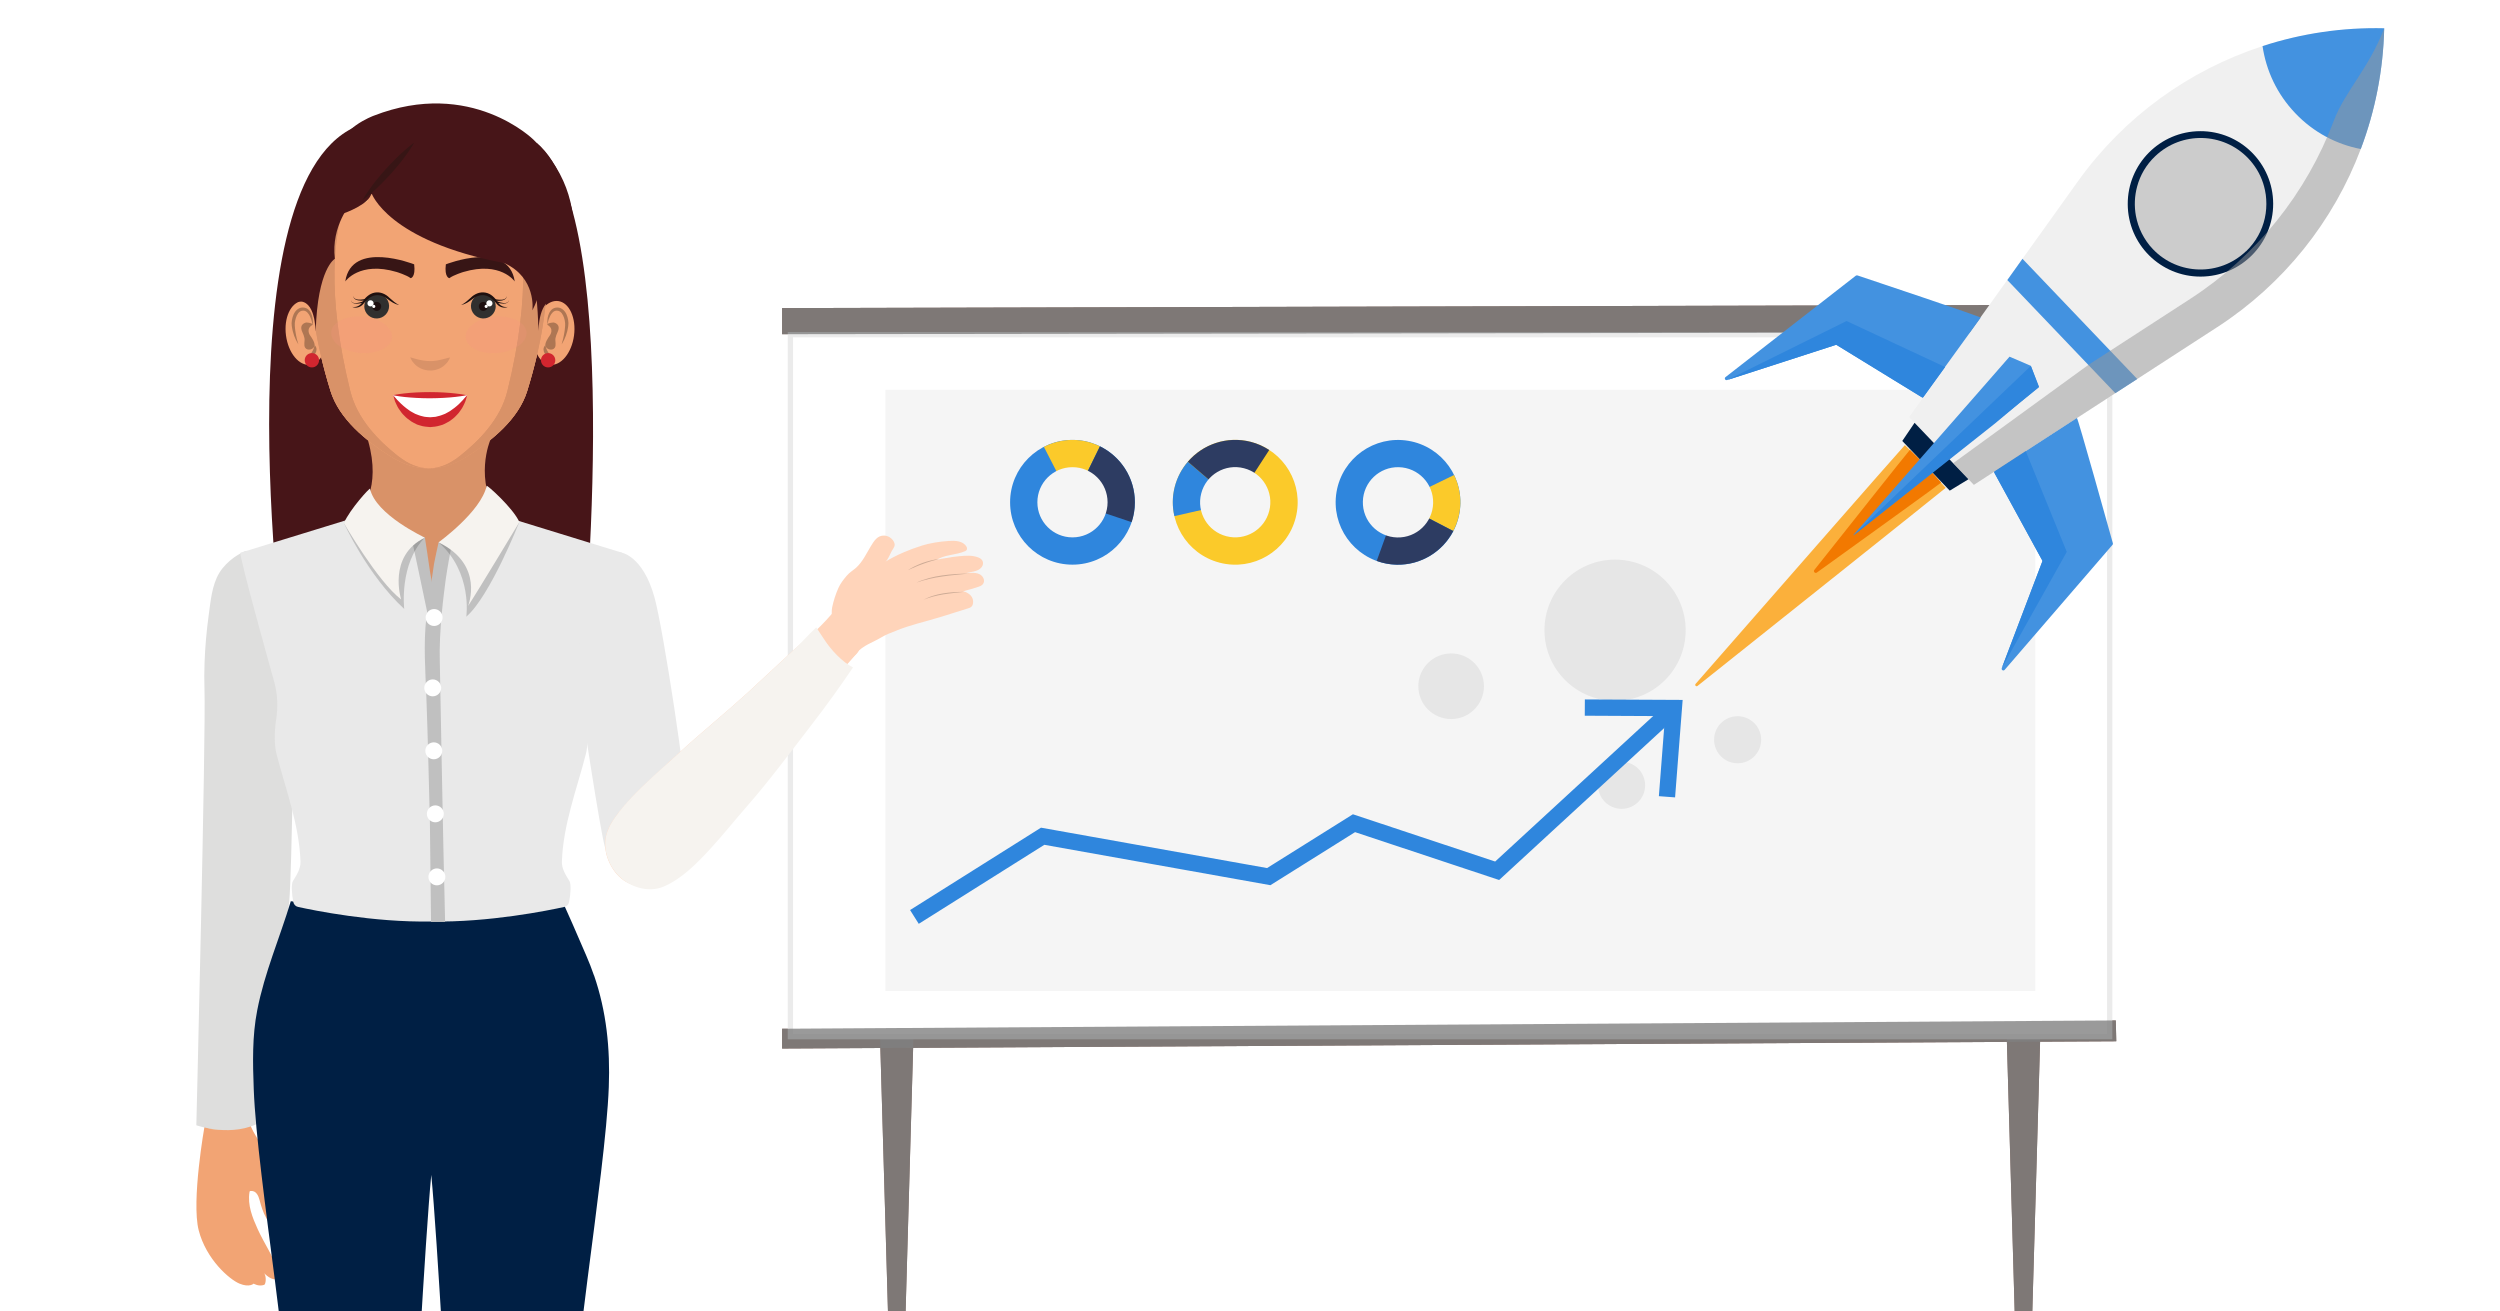 <?xml version="1.0" encoding="UTF-8"?>
<svg xmlns="http://www.w3.org/2000/svg" xmlns:xlink="http://www.w3.org/1999/xlink" viewBox="0 0 307 161">
  <defs>
    <style>
      .cls-1 {
        fill-rule: evenodd;
      }

      .cls-1, .cls-2 {
        fill: #2f86dd;
      }

      .cls-3 {
        fill: #4392e0;
      }

      .cls-4 {
        fill: #ae7653;
      }

      .cls-5 {
        mask: url(#mask-1);
      }

      .cls-6 {
        fill: #ccaa95;
      }

      .cls-7 {
        fill: #2d3c62;
      }

      .cls-8 {
        fill: #31302f;
      }

      .cls-9, .cls-10 {
        fill: #fff;
      }

      .cls-11 {
        mask: url(#mask);
      }

      .cls-12 {
        fill: #f0f0f0;
      }

      .cls-13 {
        fill: #ffd4ba;
      }

      .cls-14 {
        fill: #eabf9b;
      }

      .cls-15 {
        fill: #e9e9e9;
      }

      .cls-16, .cls-17 {
        fill: none;
      }

      .cls-18 {
        fill: #f27900;
      }

      .cls-19 {
        fill: url(#linear-gradient-4);
        opacity: .7;
      }

      .cls-19, .cls-20 {
        mix-blend-mode: screen;
      }

      .cls-21 {
        mask: url(#mask-2);
      }

      .cls-22 {
        filter: url(#luminosity-noclip-3);
      }

      .cls-23 {
        fill: #eeccb1;
      }

      .cls-10 {
        stroke: #ebebeb;
        stroke-width: .65px;
      }

      .cls-10, .cls-17 {
        stroke-miterlimit: 10;
      }

      .cls-24 {
        fill: #f2a474;
      }

      .cls-20 {
        fill: url(#linear-gradient-2);
        opacity: .8;
      }

      .cls-25 {
        fill: #221f1f;
      }

      .cls-25, .cls-26 {
        opacity: .2;
      }

      .cls-27 {
        isolation: isolate;
      }

      .cls-28 {
        fill: #471518;
      }

      .cls-29 {
        fill: silver;
      }

      .cls-30 {
        fill: #d99268;
      }

      .cls-31 {
        fill: #999;
        opacity: .5;
      }

      .cls-31, .cls-32, .cls-33 {
        mix-blend-mode: multiply;
      }

      .cls-32 {
        fill: url(#linear-gradient-3);
      }

      .cls-34 {
        fill: #fbca2a;
      }

      .cls-35 {
        fill: #d1262f;
      }

      .cls-36 {
        fill: #f6f3ef;
      }

      .cls-37 {
        fill: #ccc;
      }

      .cls-26 {
        fill: #f59184;
      }

      .cls-38 {
        fill: #f5f5f5;
      }

      .cls-39 {
        fill: #fcc286;
      }

      .cls-40 {
        fill: #1f100f;
      }

      .cls-33 {
        fill: url(#linear-gradient);
      }

      .cls-41 {
        fill: gray;
        opacity: .79;
      }

      .cls-42 {
        fill: #1d1010;
      }

      .cls-43 {
        fill: #7a5a51;
      }

      .cls-17 {
        stroke: #2f86dd;
        stroke-width: 2px;
      }

      .cls-44 {
        clip-path: url(#clippath);
      }

      .cls-45 {
        fill: #fbb03b;
      }

      .cls-46 {
        fill: #371515;
      }

      .cls-47 {
        fill: #dededd;
      }

      .cls-48 {
        fill: #e6e6e6;
      }

      .cls-49 {
        fill: #001f44;
      }

      .cls-50 {
        mask: url(#mask-3);
      }

      .cls-51 {
        filter: url(#luminosity-noclip);
      }
    </style>
    <filter id="luminosity-noclip" x="263.57" y="20.95" width="13.16" height="5.29" color-interpolation-filters="sRGB" filterUnits="userSpaceOnUse">
      <feFlood flood-color="#fff" result="bg"/>
      <feBlend in="SourceGraphic" in2="bg"/>
    </filter>
    <filter id="luminosity-noclip-2" x="263.57" y="-8619.12" width="13.16" height="32766" color-interpolation-filters="sRGB" filterUnits="userSpaceOnUse">
      <feFlood flood-color="#fff" result="bg"/>
      <feBlend in="SourceGraphic" in2="bg"/>
    </filter>
    <mask id="mask-1" x="263.57" y="-8619.12" width="13.16" height="32766" maskUnits="userSpaceOnUse"/>
    <linearGradient id="linear-gradient" x1="-3343.19" y1="512.44" x2="-3343.27" y2="525.12" gradientTransform="translate(2953.62 2083.66) rotate(46.32)" gradientUnits="userSpaceOnUse">
      <stop offset="0" stop-color="#fff"/>
      <stop offset="1" stop-color="#080808"/>
    </linearGradient>
    <mask id="mask" x="263.57" y="20.95" width="13.16" height="5.29" maskUnits="userSpaceOnUse">
      <g class="cls-51">
        <g class="cls-5">
          <path class="cls-33" d="M276.73,23.65l-13.05,2.59c-.18-.98-.14-2,.12-2.97l11.68-2.32h0c.63.81,1.05,1.74,1.25,2.7Z"/>
        </g>
      </g>
    </mask>
    <linearGradient id="linear-gradient-2" x1="-3343.19" y1="512.44" x2="-3343.27" y2="525.12" gradientTransform="translate(2953.62 2083.66) rotate(46.32)" gradientUnits="userSpaceOnUse">
      <stop offset="0" stop-color="#fff"/>
      <stop offset="1" stop-color="#000"/>
    </linearGradient>
    <filter id="luminosity-noclip-3" x="263.91" y="24.56" width="12.96" height="4.28" color-interpolation-filters="sRGB" filterUnits="userSpaceOnUse">
      <feFlood flood-color="#fff" result="bg"/>
      <feBlend in="SourceGraphic" in2="bg"/>
    </filter>
    <filter id="luminosity-noclip-4" x="263.91" y="-8619.12" width="12.96" height="32766" color-interpolation-filters="sRGB" filterUnits="userSpaceOnUse">
      <feFlood flood-color="#fff" result="bg"/>
      <feBlend in="SourceGraphic" in2="bg"/>
    </filter>
    <mask id="mask-3" x="263.91" y="-8619.12" width="12.96" height="32766" maskUnits="userSpaceOnUse"/>
    <linearGradient id="linear-gradient-3" x1="-3340.74" y1="513.93" x2="-3340.81" y2="526.11" xlink:href="#linear-gradient"/>
    <mask id="mask-2" x="263.91" y="24.56" width="12.96" height="4.28" maskUnits="userSpaceOnUse">
      <g class="cls-22">
        <g class="cls-50">
          <path class="cls-32" d="M276.71,26.46l-11.94,2.37c-.37-.53-.66-1.11-.86-1.7l12.94-2.57c.04.64,0,1.28-.14,1.9Z"/>
        </g>
      </g>
    </mask>
    <linearGradient id="linear-gradient-4" x1="-3340.74" y1="513.93" x2="-3340.81" y2="526.11" xlink:href="#linear-gradient-2"/>
    <clipPath id="clippath">
      <rect class="cls-16" x="18.89" width="66.83" height="161" transform="translate(104.62 161) rotate(180)"/>
    </clipPath>
  </defs>
  <g class="cls-27">
    <g id="Layer_1">
      <g>
        <g>
          <polygon class="cls-43" points="250.66 123.17 246.31 123.17 247.4 161 249.57 161 250.66 123.17"/>
          <polygon class="cls-43" points="112.29 123.17 107.95 123.17 109.04 161 111.21 161 112.29 123.17"/>
          <rect class="cls-43" x="97.06" y="41.1" width="162.01" height="86.2"/>
          <rect class="cls-43" x="108.73" y="47.87" width="141.2" height="73.83"/>
          <polygon class="cls-43" points="96.04 37.83 96.04 41.04 259.88 40.81 259.82 37.42 96.04 37.83"/>
          <polygon class="cls-43" points="96.04 126.33 96.04 128.76 259.88 127.87 259.82 125.31 96.04 126.33"/>
        </g>
        <g>
          <polygon class="cls-41" points="250.66 123.17 246.31 123.17 247.4 161 249.57 161 250.66 123.17"/>
          <polygon class="cls-41" points="112.29 123.17 107.95 123.17 109.04 161 111.21 161 112.29 123.17"/>
          <rect class="cls-10" x="97.06" y="41.1" width="162.01" height="86.2"/>
          <rect class="cls-38" x="108.73" y="47.87" width="141.2" height="73.83"/>
          <polygon class="cls-41" points="96.04 37.83 96.04 41.04 259.88 40.81 259.82 37.42 96.04 37.83"/>
          <polygon class="cls-41" points="96.04 126.33 96.04 128.76 259.88 127.87 259.82 125.31 96.04 126.33"/>
        </g>
      </g>
      <g id="Mission2">
        <g>
          <circle class="cls-48" cx="199.13" cy="96.44" r="2.89" transform="translate(-.5 1.04) rotate(-.3)"/>
          <circle class="cls-48" cx="178.2" cy="84.27" r="4.03"/>
          <circle class="cls-48" cx="213.38" cy="90.84" r="2.89"/>
          <circle class="cls-48" cx="198.33" cy="77.39" r="8.67"/>
          <g>
            <path class="cls-45" d="M236.51,57.2l-2.59-2.54c-.29.27-20.36,23.21-25.7,29.32-.14.16.07.39.24.25,6.35-5.06,30.18-24.05,30.47-24.32l-2.42-2.7Z"/>
            <path class="cls-18" d="M236.51,57.2l-1.97-1.96c-.18.17-8.76,10.99-11.74,14.75-.16.2.1.47.31.32,3.89-2.8,15.1-10.88,15.27-11.05l-1.87-2.06Z"/>
          </g>
        </g>
        <g>
          <path class="cls-12" d="M272.29,40.16l-9.84,6.38-2.69,1.74-17.37,11.26-7.95-8.32,12.05-16.83,1.87-2.61,6.82-9.53c5.66-7.91,13.64-13.65,22.65-16.58,4.76-1.55,9.8-2.31,14.94-2.19-.12,5.14-1.11,10.15-2.88,14.83-3.34,8.86-9.45,16.57-17.61,21.86Z"/>
          <circle class="cls-49" cx="270.22" cy="25.02" r="8.93" transform="translate(-.09 .96) rotate(-.2)"/>
          <path class="cls-37" d="M275.8,30.86c-3.23,3.08-8.34,2.96-11.42-.26-.29-.3-.54-.61-.77-.94-.45-.65-.8-1.34-1.04-2.07-.12-.36-.21-.72-.28-1.08-.22-1.2-.17-2.43.15-3.61.37-1.38,1.11-2.67,2.22-3.72,3.23-3.08,8.34-2.96,11.42.26.2.21.38.42.55.64h0c.77.99,1.27,2.11,1.51,3.28.08.37.13.74.15,1.11.05.77,0,1.55-.17,2.31-.33,1.51-1.11,2.94-2.31,4.09Z"/>
          <polygon class="cls-3" points="262.45 46.54 248.36 31.78 246.5 34.39 259.76 48.28 262.45 46.54"/>
          <polygon class="cls-49" points="239.43 60.25 233.6 54.15 235.11 51.92 241.73 58.85 239.43 60.25"/>
          <polygon class="cls-3" points="250.37 47.57 248.75 48.87 245.76 51.25 227.64 65.71 227.61 65.68 242.89 48.24 246.77 43.8 249.38 44.92 250.36 47.52 250.37 47.57"/>
          <path class="cls-3" d="M289.9,18.3c-2.97-.57-5.8-2.04-8.04-4.4-2.25-2.35-3.58-5.24-4.02-8.24,4.76-1.55,9.8-2.31,14.94-2.19-.12,5.14-1.11,10.15-2.88,14.83Z"/>
          <g>
            <g class="cls-11">
              <path class="cls-20" d="M276.73,23.65l-13.05,2.59c-.18-.98-.14-2,.12-2.97l11.68-2.32h0c.63.81,1.05,1.74,1.25,2.7Z"/>
            </g>
            <g class="cls-21">
              <path class="cls-19" d="M276.71,26.46l-11.94,2.37c-.37-.53-.66-1.11-.86-1.7l12.94-2.57c.04.64,0,1.28-.14,1.9Z"/>
            </g>
          </g>
          <g>
            <path class="cls-3" d="M255.04,51.32c.11-.07,4.04,14.02,4.42,15.39.02.07,0,.14-.04.19l-13.25,15.36c-.15.18-.44,0-.35-.21l4.97-13.08c.02-.06.02-.12-.01-.17l-5.84-10.69c-.05-.1-.02-.22.07-.28l10.04-6.51Z"/>
            <polygon class="cls-2" points="248.76 55.39 253.8 67.77 245.81 82.05 250.82 68.88 244.84 57.94 248.76 55.39"/>
          </g>
          <polygon class="cls-2" points="250.39 47.49 248.85 48.77 245 51.99 227.63 65.74 227.62 65.73 249.39 44.93 250.39 47.49"/>
          <path class="cls-31" d="M272.29,40.16l-9.84,6.38-2.69,1.74-17.37,11.26-2.54-2.66,16.6-12.07,2.69-1.74,9.84-6.38c8.16-5.29,14.27-13,17.61-21.86,1.36-3.61,4.31-6.41,6.19-11.36-.12,5.14-1.11,10.15-2.88,14.83-3.34,8.86-9.45,16.57-17.61,21.86Z"/>
          <g>
            <path class="cls-3" d="M243.24,39.01c.07-.1-13.8-4.74-15.15-5.19-.07-.02-.14,0-.19.03l-16.01,12.46c-.18.14-.03.44.19.36l13.32-4.31c.06-.02.12-.01.17.02l10.38,6.37c.09.06.21.03.28-.06l7.01-9.7Z"/>
            <polygon class="cls-2" points="238.86 45.07 226.76 39.42 212.09 46.68 225.49 42.34 236.12 48.86 238.86 45.07"/>
          </g>
        </g>
      </g>
      <g>
        <g class="cls-44">
          <g>
            <path class="cls-24" d="M146.89,130.66s1.64,9.21.72,12.79c-.92,3.58-3.78,6.04-5.01,6.55-1.23.51-1.74,0-1.74,0,0,0-.61.39-1.29.15-.21-.08-.3-1.02,0-1.43,0,0-1.04,1.1-1.63.63-.37-.3.28-1.98,1.05-3.41.47-.87.96-1.72,1.37-2.62.65-1.43,1.27-2.97,1.01-4.56,0-.04-.01-.07-.04-.1-.03-.03-.08-.04-.12-.04-.67-.05-.94.6-1.08,1.13-.19.75-.43,1.5-.81,2.18-.09.17-.9,1.55-1.17,1.14-.57-.85-.08-2.15.38-4.22.46-2.07.61-3.84,1.07-5.14.46-1.3,1.67-2.5,1.83-3.88.15-1.38,5.21-.61,5.44.84Z"/>
            <path class="cls-24" d="M25.12,138.29s-1.64,9.21-.72,12.79c.92,3.58,3.78,6.04,5.01,6.55,1.23.51,1.74,0,1.74,0,0,0,.61.39,1.29.15.21-.08.3-1.02,0-1.43,0,0,1.04,1.1,1.63.63.37-.3-.28-1.98-1.05-3.41-.47-.87-.96-1.72-1.37-2.62-.65-1.43-1.27-2.97-1.01-4.56,0-.04.01-.07.04-.1.03-.03.08-.04.12-.04.67-.05.94.6,1.08,1.13.19.75.43,1.5.81,2.18.09.17.9,1.55,1.17,1.14.57-.85.08-2.15-.38-4.22-.46-2.07-.61-3.84-1.07-5.14-.46-1.3-1.67-2.5-1.83-3.88-.15-1.38-5.21-.61-5.44.84Z"/>
            <g>
              <path class="cls-28" d="M43.58,15.6c-16.88,7.69-8.4,67.24-8.4,67.24,2.57,12.43,15.68,9.54,15.68,9.54-9.3-11.33-7.59-44.82-7.59-44.82,0,0-.86-25.55.31-31.97Z"/>
              <path class="cls-28" d="M65.9,17.55c11.27,9.18,5.4,65.29,5.4,65.29-2.89,11.57-15.68,9.54-15.68,9.54,9.3-11.33,7.59-44.82,7.59-44.82,0,0,3.87-23.59,2.69-30.01Z"/>
              <polygon class="cls-28" points="42.03 48.13 43.3 68.05 53.63 60.47 52.84 53.94 42.03 48.13"/>
              <polygon class="cls-28" points="65.51 48.13 64.25 68.05 53.92 60.47 54.71 53.94 65.51 48.13"/>
            </g>
            <path class="cls-14" d="M144.36,68.38c1.4,3.16,1.61,7.73,1.81,11.12.31,5.31-.15,10.62-.1,15.93.06,7.25-.54,12.11.06,19.32.48,5.74.64,10.15.76,15.91,0,0-1.56,1.42-5.43-.74,0,0-1.7-9.67-2.44-15.08-.75-5.41-1.67-11.25-1.99-14.13-.32-2.88-1.14-22.48-1.46-24.3-.31-1.82,6.32-13.61,8.79-8.04Z"/>
            <path class="cls-14" d="M27.64,76.01c-1.4,3.16-1.61,7.73-1.81,11.12-.31,5.31.15,10.62.1,15.93-.06,7.25.54,12.11-.06,19.32-.48,5.74-.64,10.15-.76,15.91,0,0,1.56,1.42,5.43-.74,0,0,1.7-9.67,2.44-15.08.75-5.41,1.67-11.25,1.99-14.13.32-2.88,1.14-22.48,1.46-24.3.31-1.82-6.32-13.61-8.79-8.04Z"/>
            <path class="cls-47" d="M30.24,67.67c-.27.05-.49.17-.71.29-.28.15-.54.32-.8.5-.7.51-1.35,1.15-1.8,1.89-.92,1.52-1.07,3.53-1.31,5.25-.26,1.91-.43,3.83-.5,5.76-.04,1.09-.05,2.18-.01,3.26.19,5.6-1,53.56-1,53.56,0,0,4.5,1.62,8.01-.46,0,0,3.05-23.23,3.4-27.04.34-3.79.58-24.75.58-24.95,0-.25-.1-.54-.14-.79-.13-.7-.27-1.4-.41-2.1-.44-2.13-.93-4.26-1.49-6.36-.57-2.13-1.2-4.28-2.14-6.28-.33-.7-.7-1.42-1.22-2-.16-.18-.24-.56-.46-.52Z"/>
            <path class="cls-23" d="M73.75,123.03c.18,1.03.32,2.05.39,3.02.69,9.3-3.33,30.84-3.66,35.84-.33,5-1.53,10.84-1.23,13.8.62,6.18,1.32,11.97.86,18.22-.7,9.4-1.64,18.81-2.58,28.18,0,0-7.63,4.29-7.61,3.69.47-12.51-2.19-23.76-2.54-27.54-.78-8.38-.31-8.4-.76-16.76-.29-5.46-.31-7.84-.59-13.29-.15-2.81-2.15-20.75-2.59-23.56-.26-1.64-.35-12.68-.38-21.59h20.7Z"/>
            <path class="cls-23" d="M32.29,122.76h20.65c-.03,8.96-.11,20.2-.38,21.86-.44,2.81-2.45,20.75-2.59,23.56-.29,5.46-.3,7.83-.59,13.29-.45,8.36.03,8.39-.76,16.76-.35,3.78-3.02,15.03-2.54,27.54.02.6-7.61-3.69-7.61-3.69-.94-9.37-1.87-18.78-2.58-28.18-.47-6.25.24-12.05.86-18.22.3-2.96-.9-8.8-1.23-13.8-.33-5-4.35-26.54-3.66-35.84.08-1.06.23-2.17.44-3.29Z"/>
            <path class="cls-49" d="M72.95,119.78c1.52,4.42,1.99,8.97,1.81,13.71-.4,10.86-5.11,37.35-4.41,44.43,0,0,.58,7.87.27,17.29-.47,13.98-1.93,31.37-2.37,31.44-1.25.2-4.9,1.29-9.07-1.05-.33-.19-2.34-24.9-2.56-26.87-.12-1.14-1.35-18.27-1.4-19.15-.03-.53-1.54-27.98-2.26-35.3-.72,7.32-2.23,35.04-2.26,35.57-.05.88-1.27,18-1.4,19.15-.22,1.97-2.23,26.68-2.56,26.87-4.17,2.34-7.82,1.25-9.07,1.05-.44-.07-1.9-17.45-2.37-31.44-.31-9.42.27-17.29.27-17.29.7-7.08-4.01-33.58-4.41-44.43-.12-3.25-.2-6.5.43-9.71.9-4.63,2.77-8.89,4.12-13.38,0,0,7.51,1,17.15,1.23,9.61.23,16.09-1.22,16.14-1.23.13-.03,2.38,5.29,2.99,6.67.35.81.67,1.62.95,2.44Z"/>
            <path class="cls-30" d="M61.32,63.67l-9.17,12.95-8.66-12.75c.92-1.07,3.37-3.88,1.71-9.76l15.01-.07s-2.11,4.87,1.12,9.63Z"/>
            <path class="cls-15" d="M29.55,67.87l14.56-4.48c.18-.06.38-.04.55.04.9.46,4.82,1.69,6.84,3.04.21.14.33.36.34.61,0,.02.15,5.31.15,5.33.01.5.42.75.8.72v-.11c.05.03.11.06.17.08.06-.02.12-.04.17-.08v.11c.39.03.79-.22.8-.72,0-.02.15-5.31.15-5.33,0-.25.14-.47.34-.61,2.02-1.35,5.93-2.59,6.84-3.04.17-.09.37-.1.55-.04l14.56,4.48c.28.11-4.13,15.81-4.13,15.81-.44,1.55-.49,3.17-.24,4.76.27,1.72.16,3.33-.06,4.17-1.12,4.35-2.78,8.62-2.94,13.19-.03.9.47,1.64.93,2.4.21.35.16,1.56-.05,2.58-.06.29-.28.52-.58.59-1.89.42-9.25,1.92-16.35,1.79-7.11.13-14.46-1.37-16.35-1.79-.29-.06-.52-.29-.58-.59-.21-1.02-.26-2.24-.05-2.58.46-.76.96-1.5.93-2.4-.16-4.57-1.82-8.84-2.94-13.19-.22-.84-.33-2.45-.06-4.17.25-1.59.2-3.21-.24-4.76,0,0-4.41-15.7-4.13-15.81Z"/>
            <path class="cls-29" d="M50.69,66.79s1.72,8.06,1.85,8.76c.14.69.36,2.15.36,2.15,0,0,.81-2.3.8-2.75,0-.46-.81-4.01-.9-4.77-.09-.76-.62-4.14-.62-4.14,0,0-1.53-.43-1.49.77Z"/>
            <path class="cls-29" d="M54.01,81.4c.03.87.38,21.65.65,31.81h-1.73c-.02-.79-.12-11.59-.14-12.38-.14-5.06-.24-10.12-.43-15.17-.12-3.21-.38-6.63,0-9.84.17-1.47.89-6.24.95-6.64.06-.39.55-2.58.55-2.58l1.57.51s-.51,2.64-.71,4.14c-.2,1.57-.84,6.19-.71,10.14Z"/>
            <path class="cls-25" d="M60.27,60.94c.03-.15,2.74,1.49,3.49,3.2,0,0-3.59,9.1-6.5,11.59,0,0,.8-5.47-3.41-9.13,0,0,5.74-2.5,6.42-5.66Z"/>
            <path class="cls-25" d="M45.59,60.76c-.03-.15-2.6,1.76-3.36,3.46,0,0,2.87,6.39,7.41,10.56,0,0-.66-5.52,2.54-8.78,0,0-5.91-2.09-6.59-5.25Z"/>
            <path class="cls-36" d="M59.76,59.66c.03-.15,3.26,2.73,4.02,4.45,0,0-5.25,8.73-6.3,10.3,0,0,2.08-5.05-3.63-7.81,0,0,5.22-3.75,5.91-6.94Z"/>
            <path class="cls-36" d="M45.44,60.02c-.03-.15-2.45,2.49-3.21,4.21,0,0,4.13,7.17,7.03,9.38,0,0-1.71-5.34,2.92-7.59,0,0-6.06-2.8-6.74-6Z"/>
            <path class="cls-9" d="M52.1,84.47c0,.58.47,1.04,1.04,1.04s1.04-.47,1.04-1.04-.47-1.04-1.04-1.04-1.04.47-1.04,1.04Z"/>
            <path class="cls-9" d="M52.23,92.2c0,.58.47,1.04,1.04,1.04s1.04-.47,1.04-1.04-.47-1.04-1.04-1.04-1.04.47-1.04,1.04Z"/>
            <path class="cls-9" d="M52.42,99.94c0,.58.47,1.04,1.04,1.04s1.04-.47,1.04-1.04-.47-1.04-1.04-1.04-1.04.47-1.04,1.04Z"/>
            <path class="cls-9" d="M52.61,107.68c0,.58.47,1.04,1.04,1.04s1.04-.47,1.04-1.04-.47-1.04-1.04-1.04-1.04.47-1.04,1.04Z"/>
            <path class="cls-9" d="M52.27,75.83c0,.58.47,1.04,1.04,1.04s1.04-.47,1.04-1.04-.47-1.04-1.04-1.04-1.04.47-1.04,1.04Z"/>
            <g>
              <g>
                <g>
                  <g>
                    <path class="cls-24" d="M65.57,40.55c-.29,2.16.58,4.06,1.94,4.24,1.36.18,2.69-1.42,2.98-3.58.29-2.16-.58-4.06-1.94-4.24-1.36-.18-2.69,1.42-2.98,3.58Z"/>
                    <path class="cls-4" d="M67.23,39.9s.01-.12.05-.32c.04-.2.13-.48.28-.78.15-.29.4-.63.74-.65.08,0,.17,0,.26.02.02,0,.11.03.13.05.03.02.06.03.1.06.15.11.27.27.36.46.09.19.16.4.2.61.04.21.07.43.05.62-.03.22-.02.44-.06.63-.03.19-.07.37-.09.54-.04.17-.07.33-.1.47-.03.14-.07.26-.1.36-.06.2-.08.32-.08.32,0,0,.06-.1.16-.28.05-.09.11-.2.17-.33.06-.13.13-.28.19-.45.06-.17.12-.36.17-.56.06-.21.08-.41.12-.63.04-.25.03-.49-.01-.74-.04-.24-.11-.49-.22-.73-.11-.23-.28-.46-.51-.62-.05-.04-.13-.07-.2-.11-.07-.03-.1-.03-.19-.06-.13-.02-.27-.03-.41,0-.27.04-.5.21-.63.39-.14.18-.22.37-.28.55-.11.35-.12.66-.12.87,0,.21.03.33.03.33Z"/>
                    <path class="cls-4" d="M67.23,39.9s-.14-.23.74-.3c0,0,1,.13.49,1.21-.11.23-.2.48-.25.73-.06.36.13.85-.09,1.17-.28.42-1.07.2-1.15-.27-.06-.36.36-.99.55-1.25,0,0,.59-.8-.29-1.29Z"/>
                    <path class="cls-4" d="M66.97,42.39s-.03.02-.06.06c-.04.04-.08.11-.12.2-.02.05-.03.1-.04.15,0,.06-.02.12,0,.18.01.06.02.13.03.19.02.06.06.12.08.18.04.05.06.12.11.16.04.05.09.09.14.12.09.08.19.13.28.15.18.06.31.06.31.06,0,0-.06-.13-.16-.26-.02-.03-.05-.07-.08-.1-.02-.04-.04-.08-.07-.12-.03-.04-.05-.08-.08-.11-.03-.03-.04-.08-.06-.12-.06-.07-.09-.16-.12-.23-.02-.04-.03-.08-.05-.12,0-.04-.03-.08-.04-.12-.04-.15-.07-.28-.07-.28Z"/>
                  </g>
                  <g>
                    <path class="cls-24" d="M40.04,40.55c.29,2.16-.58,4.06-1.94,4.24-1.36.18-2.69-1.42-2.98-3.58-.29-2.16.58-4.06,1.94-4.24,1.36-.18,2.69,1.42,2.98,3.58Z"/>
                    <path class="cls-4" d="M38.37,39.9s-.01-.12-.05-.32c-.04-.2-.13-.48-.28-.78-.15-.29-.4-.63-.74-.65-.08,0-.17,0-.26.02-.01,0-.11.03-.13.05-.03.02-.06.03-.1.06-.15.11-.27.27-.36.46-.09.19-.15.4-.2.61-.04.21-.07.43-.05.62.03.22.02.44.06.63.03.19.06.37.09.54.04.17.07.33.1.47.03.14.07.26.1.36.06.2.09.32.09.32,0,0-.06-.1-.16-.28-.05-.09-.11-.2-.17-.33-.06-.13-.13-.28-.19-.45-.06-.17-.12-.36-.17-.56-.06-.21-.08-.41-.12-.63-.04-.25-.03-.49.02-.74.04-.24.11-.49.22-.73.11-.23.28-.46.51-.62.05-.04.13-.07.2-.11.07-.03.09-.03.19-.06.14-.02.27-.03.41,0,.28.04.5.21.64.39.14.18.22.37.28.55.11.35.12.66.13.87,0,.21-.03.33-.03.33Z"/>
                    <path class="cls-4" d="M38.37,39.9s.14-.23-.74-.3c0,0-1,.13-.49,1.21.11.23.2.48.25.73.06.36-.13.85.09,1.17.28.42,1.07.2,1.15-.27.06-.36-.36-.99-.55-1.25,0,0-.58-.8.29-1.29Z"/>
                    <path class="cls-4" d="M38.64,42.39s.03.02.06.06c.04.04.08.11.12.2.02.05.03.1.04.15,0,.06.02.12,0,.18-.01.06-.02.13-.03.19-.02.06-.06.12-.08.18-.04.05-.06.12-.11.16-.04.05-.1.09-.14.12-.09.08-.19.13-.28.15-.18.06-.31.06-.31.06,0,0,.06-.13.16-.26.02-.03.05-.07.08-.1.02-.04.04-.08.07-.12.03-.04.05-.08.08-.11.03-.03.04-.08.06-.12.06-.07.09-.16.12-.23.02-.04.03-.08.05-.12,0-.04.03-.08.04-.12.04-.15.07-.28.07-.28Z"/>
                  </g>
                </g>
                <path class="cls-24" d="M60.11,18.13s-3.2-1.43-7.47-1.45c-4.23.02-7.43,1.45-7.43,1.45,0,0-12.07,5.79-4.63,29.88,1.07,3.45,4.31,6.09,7.36,8.02,3.14,1.99,6.31,1.98,9.44,0,3.05-1.93,6.29-4.57,7.36-8.02,7.45-24.09-4.62-29.88-4.62-29.88Z"/>
                <g>
                  <g>
                    <path class="cls-30" d="M60.11,18.13s-3.19-1.42-7.45-1.45c3.4.02,5.96,1.45,5.96,1.45,0,0,9.65,5.79,3.69,29.88-.85,3.45-3.44,6.09-5.88,8.02-1.25.99-2.51,1.49-3.77,1.49,1.58,0,3.15-.5,4.72-1.49,3.05-1.93,6.29-4.57,7.36-8.02,7.45-24.09-4.62-29.88-4.62-29.88Z"/>
                    <path class="cls-30" d="M48.89,56.02c-2.44-1.93-5.03-4.57-5.88-8.02-5.95-24.09,3.7-29.88,3.7-29.88,0,0,2.55-1.43,5.94-1.45h0c-4.23.02-7.43,1.45-7.43,1.45,0,0-12.07,5.79-4.63,29.88,1.07,3.45,4.31,6.09,7.36,8.02,1.57.99,3.15,1.49,4.72,1.49-1.26,0-2.52-.5-3.77-1.49Z"/>
                  </g>
                  <g>
                    <path class="cls-30" d="M60.11,18.13s-3.19-1.42-7.45-1.45c3.4.02,5.96,1.45,5.96,1.45,0,0,9.65,5.79,3.69,29.88-.85,3.45-3.44,6.09-5.88,8.02-1.25.99-2.51,1.49-3.77,1.49,1.58,0,3.15-.5,4.72-1.49,3.05-1.93,6.29-4.57,7.36-8.02,7.45-24.09-4.62-29.88-4.62-29.88Z"/>
                    <path class="cls-30" d="M48.89,56.02c-2.44-1.93-5.03-4.57-5.88-8.02-5.95-24.09,3.7-29.88,3.7-29.88,0,0,2.55-1.43,5.94-1.45h0c-4.23.02-7.43,1.45-7.43,1.45,0,0-12.07,5.79-4.63,29.88,1.07,3.45,4.31,6.09,7.36,8.02,1.57.99,3.15,1.49,4.72,1.49-1.26,0-2.52-.5-3.77-1.49Z"/>
                  </g>
                </g>
                <path class="cls-30" d="M50.35,43.87s.37.11.85.24c.48.12,1.05.24,1.6.23.14.02.27-.02.41-.01.14-.01.27-.04.41-.05.13-.03.27-.06.4-.08.13-.02.25-.07.38-.09.24-.05.45-.12.61-.16.16-.04.26-.05.26-.05,0,0-.03.09-.11.23-.08.14-.19.36-.4.55-.1.1-.21.22-.34.31-.14.09-.29.19-.45.27-.17.06-.35.14-.55.18-.2.03-.4.08-.6.06-.2,0-.4-.02-.6-.07-.2-.03-.37-.11-.54-.18-.33-.16-.61-.36-.8-.58-.4-.41-.5-.8-.5-.8Z"/>
                <g>
                  <g>
                    <g>
                      <path class="cls-8" d="M44.73,37.64c.03.84.73,1.5,1.57,1.47.84-.03,1.5-.73,1.48-1.57-.03-.84-.73-1.5-1.57-1.47-.84.02-1.5.73-1.47,1.57Z"/>
                      <path class="cls-42" d="M45.71,37.65c0,.3.26.54.57.53.3,0,.54-.26.53-.57,0-.3-.26-.54-.57-.53-.31,0-.54.26-.53.57Z"/>
                      <path class="cls-40" d="M48.97,37.43c-.25-.01-.48-.14-.7-.25-.22-.12-.42-.27-.62-.42h0c-.45-.36-1.03-.6-1.57-.49-.55.09-1.01.51-1.39.97h0c-.09.11-.18.21-.29.29-.11.08-.23.15-.36.19-.26.09-.54.07-.78-.03.26.03.51.01.73-.11.21-.11.4-.28.51-.48h0c.17-.28.37-.53.63-.74.25-.21.56-.37.89-.43.34-.06.69-.02.99.1.31.12.58.3.81.54h0c.18.16.36.32.55.47.19.15.38.3.62.38Z"/>
                      <path class="cls-40" d="M44.68,37.14s-.43.15-.89.15c-.22,0-.46-.05-.58-.18-.06-.06-.09-.13-.1-.17-.01-.05-.02-.07-.02-.07,0,0,0,.03.03.07.01.05.05.1.11.16.12.11.35.14.56.12.43-.05.83-.23.83-.23l.06.16Z"/>
                      <path class="cls-40" d="M44.91,36.89s-.45.07-.9,0c-.22-.03-.45-.13-.54-.28-.05-.07-.07-.14-.07-.19,0-.05,0-.08,0-.08,0,0,0,.03.01.07,0,.05.03.11.08.17.1.13.32.2.53.21.43.03.86-.09.86-.09l.03.17Z"/>
                      <path class="cls-9" d="M45.12,37.26c0,.21.18.38.39.37.21,0,.38-.18.37-.39,0-.21-.18-.38-.39-.37-.21,0-.37.18-.37.39Z"/>
                      <path class="cls-9" d="M45.71,37.64c0,.1.09.19.2.18.1,0,.19-.09.18-.2,0-.11-.09-.19-.2-.19-.11,0-.19.09-.19.2Z"/>
                    </g>
                    <path class="cls-46" d="M42.4,34.56s1.73-2.52,6.31-1.16c0,0,1.21.37,1.72.76,0,0,.63-.08.43-1.7,0,0-7.67-3.03-8.46,2.09Z"/>
                  </g>
                  <g>
                    <g>
                      <path class="cls-8" d="M60.88,37.64c-.03.84-.73,1.5-1.57,1.47-.84-.03-1.5-.73-1.48-1.57.03-.84.73-1.5,1.57-1.47.84.02,1.5.73,1.47,1.57Z"/>
                      <path class="cls-42" d="M59.9,37.65c0,.3-.26.54-.57.53-.3,0-.54-.26-.53-.57,0-.3.26-.54.57-.53.3,0,.54.26.53.57Z"/>
                      <path class="cls-40" d="M56.63,37.43c.23-.08.43-.23.62-.38.19-.15.37-.31.55-.48h0c.23-.24.5-.41.81-.54.31-.12.66-.16.99-.1.34.06.65.22.89.43.25.21.46.46.63.73h0c.11.2.3.38.51.49.21.12.47.14.73.11-.24.1-.52.12-.78.03-.13-.04-.25-.11-.36-.19-.11-.09-.21-.18-.29-.3h0c-.38-.45-.84-.86-1.39-.96-.54-.11-1.13.13-1.57.49h0c-.2.15-.4.3-.62.42-.22.11-.45.24-.7.25Z"/>
                      <path class="cls-40" d="M60.98,36.98s.4.18.83.23c.21.02.44,0,.56-.12.06-.05.1-.11.11-.16.02-.05.03-.07.03-.07,0,0,0,.03-.02.07,0,.05-.04.11-.1.17-.12.13-.36.19-.58.18-.45,0-.89-.15-.89-.15l.06-.16Z"/>
                      <path class="cls-40" d="M60.73,36.72s.42.11.86.09c.21-.01.43-.08.53-.21.05-.06.08-.13.08-.17,0-.05.01-.07.01-.07,0,0,0,.03,0,.08,0,.05-.02.12-.07.19-.1.15-.32.24-.54.28-.45.07-.9,0-.9,0l.03-.17Z"/>
                      <path class="cls-9" d="M60.48,37.26c0,.21-.18.38-.39.37-.21,0-.38-.18-.37-.39,0-.21.18-.38.39-.37.21,0,.37.18.37.39Z"/>
                      <path class="cls-9" d="M59.89,37.64c0,.1-.09.19-.2.18-.1,0-.19-.09-.18-.2,0-.11.09-.19.2-.19.11,0,.19.09.19.2Z"/>
                    </g>
                    <path class="cls-46" d="M63.21,34.56s-1.73-2.52-6.31-1.16c0,0-1.21.37-1.72.76,0,0-.63-.08-.43-1.7,0,0,7.67-3.03,8.46,2.09Z"/>
                  </g>
                </g>
                <g>
                  <path class="cls-26" d="M64.65,40.78c-.11-1.23-1.87-2.08-3.94-1.9-2.06.18-3.64,1.33-3.53,2.57.11,1.23,1.87,2.09,3.94,1.9,2.06-.19,3.65-1.33,3.54-2.57Z"/>
                  <path class="cls-26" d="M44.61,38.88c-2.06-.18-3.83.67-3.94,1.9-.11,1.24,1.47,2.38,3.53,2.57,2.06.18,3.83-.67,3.94-1.9.11-1.23-1.47-2.38-3.53-2.57Z"/>
                </g>
                <path class="cls-35" d="M68.19,44.24c0,.49-.4.88-.88.88s-.88-.39-.88-.88.4-.88.88-.88.88.39.88.88Z"/>
                <path class="cls-35" d="M39.18,44.24c0,.49-.4.88-.88.88s-.88-.39-.88-.88.39-.88.88-.88.88.39.88.88Z"/>
                <g>
                  <path class="cls-9" d="M48.26,48.52c.94,1.98,2.62,3.31,4.55,3.31s3.6-1.33,4.55-3.31h-9.09Z"/>
                  <path class="cls-35" d="M48.26,48.52s.13.14.35.39c.1.13.24.28.4.43.16.15.31.33.53.5.2.17.42.36.67.52.23.19.52.3.78.46.29.11.58.24.89.3.3.1.62.09.94.12l.5-.04c.2,0,.31-.06.46-.09.27-.05.59-.18.87-.29.27-.16.55-.27.78-.46.25-.16.46-.34.67-.51.21-.16.37-.35.53-.51.16-.15.29-.3.39-.43.21-.25.35-.39.35-.39,0,0-.04.18-.14.51-.05.16-.11.36-.22.57-.11.21-.21.47-.39.7-.09.12-.17.25-.27.38-.1.13-.22.24-.34.37-.23.26-.53.48-.85.7-.16.1-.35.18-.52.28-.17.1-.38.17-.59.22-.2.05-.45.13-.62.14l-.6.06c-.42-.04-.85-.06-1.24-.2-.2-.05-.4-.11-.57-.22-.18-.09-.36-.17-.52-.28-.32-.22-.62-.44-.85-.7-.26-.23-.44-.5-.61-.75-.18-.23-.29-.49-.39-.7-.12-.21-.17-.4-.22-.56-.09-.32-.14-.5-.14-.5Z"/>
                  <path class="cls-35" d="M57.35,48.52s-.57.13-1.42.22c-.85.1-1.99.16-3.13.17-1.14,0-2.27-.07-3.13-.16-.85-.09-1.42-.22-1.42-.22,0,0,.57-.13,1.42-.22.85-.1,1.99-.16,3.13-.16,1.14,0,2.27.07,3.13.17.85.09,1.42.22,1.42.22Z"/>
                </g>
                <path class="cls-28" d="M38.76,40.67s0-3.93-2.18-3.64c-1.96-16.3,5.17-18.24,5.17-18.24-.39-2.91,4.14-4.58,4.14-4.58,11.95-4.65,19.63,2.95,19.63,2.95,9.12,8.69,2.8,19.67,2.8,19.67-2.19-.29-2.2,3.83-2.2,3.83-.29-13.1-4.37-15.72-4.37-15.72-9.56-5.29-18.62,0-18.62,0,0,0-2.5,2.77-2.01,6.84,0,0-2.13,1.17-2.35,8.88Z"/>
                <polygon class="cls-39" points="44.63 24.92 43.34 21.02 45.17 24.7 44.63 24.92"/>
              </g>
              <path class="cls-28" d="M65.39,38.09c3.44-6.75.3-16.48.65-15.57,0,0-2.16-7.33-11.53-8.27,0,0-9.16-.75-13.43,4.41-6.47,7.82-2.43,18.63-2.32,20.34,0,0-1.31-10.55,3.47-12.81,0,0,3.15-1.08,3.39-2.48,0,0,1.96,5.86,16.31,8.6,3.97,1.79,3.45,5.77,3.45,5.77Z"/>
              <path class="cls-46" d="M44.51,24.59s.29-.54.81-1.27c.51-.74,1.25-1.67,2.05-2.55.8-.88,1.64-1.72,2.32-2.31.67-.6,1.17-.94,1.17-.94,0,0-.29.54-.81,1.27-.51.74-1.26,1.67-2.05,2.55-.8.88-1.64,1.72-2.32,2.31-.67.6-1.17.94-1.17.94Z"/>
            </g>
          </g>
        </g>
        <path class="cls-15" d="M74.31,104.11c-.57-1.75-3-17.93-3-17.93,0,0-.6-4.44.21-10,.58-3.99,2.85-8.54,4.72-8.34,0,0,2.7.32,4.14,5.55,1.1,4,4.05,23.5,3.85,25.38-.96,8.94-9.19,7.52-9.9,5.34Z"/>
        <path class="cls-13" d="M81.81,93.88c.52-.46,1.03-.93,1.54-1.39,2.77-2.54,5.7-4.9,8.48-7.44,1.86-1.7,3.68-3.44,5.54-5.14,1.58-1.45,2.69-2.12,4.84-4.59.34-.4,1.06-.29,1.57-.16.71.18,1.1.92,1.4,1.59.38.85.77,1.81.47,2.69-.11.32-.26.65-.5.89-3.53,3.45-4.73,5.83-6.8,8.64-2.43,3.33-4.14,6.59-6.87,9.69-1.52,1.73-3.14,3.39-4.71,5.1-1.61,1.75-3.27,3.74-5.52,4.7-1.91.82-4.1.49-5.5-1.11-1.14-1.3-1.78-3.27-1.26-4.96.3-.98.87-1.84,1.51-2.64,1.69-2.14,3.77-4.01,5.82-5.85Z"/>
        <g>
          <path class="cls-13" d="M113.16,67.01c1.07-.33,2.19-.5,3.31-.58.77-.05,1.78-.05,2.22.71.08.14.09.33-.02.44-.05.05-.11.08-.17.11-1.17.51-2.6.39-3.61,1.16.29-.22,1.01-.26,1.37-.33.49-.09.98-.17,1.47-.21.8-.08,1.69-.16,2.47.17.21.09.41.25.48.47.12.33-.07.71-.36.92-.28.21-.64.29-.98.36-.27.06-.55.12-.82.18.52-.06,1.25-.14,1.74.09.42.19.72.71.51,1.12-.19.37-.61.42-.96.55-.54.2-1.14.28-1.66.52.32-.14.79.17,1.04.42.25.25.35.63.3.97-.02.14-.07.28-.17.39-.12.14-.31.2-.48.25-1.15.36-2.3.72-3.45,1.08-1.78.55-3.58.93-5.32,1.64-.62.25-1.29.49-1.86.84-.95.58-2.29,1-2.99,1.89-.6.76-1.96,2.44-2.88,2.72-1.3.4-1.21.13-1.79-.84-.74-1.23.88-3.45,1.46-4.66.38-.8,0-1.95.18-2.81.17-.8.42-1.59.75-2.34.25-.57.63-1.06,1.03-1.53.36-.43.78-.65,1.19-1.02.78-.72,1.23-1.71,1.77-2.6.39-.64.81-1.36,1.66-1.32.48.02.93.31,1.16.73.27.5.02.73-.24,1.16-.18.31-.48,1.13-.78,1.31,1.39-.83,2.88-1.47,4.43-1.95Z"/>
          <path class="cls-6" d="M111.48,70.02c.29-.19.58-.35.89-.5.31-.15.62-.28.94-.4.32-.11.65-.21.98-.29.17-.04.33-.07.5-.11.17-.03.34-.06.51-.07-.16.05-.33.09-.49.13-.16.04-.33.09-.49.14-.32.1-.65.2-.96.32-.32.11-.63.24-.95.37-.31.13-.62.27-.93.41Z"/>
          <path class="cls-6" d="M112.51,71.56c.5-.24,1.03-.42,1.57-.57.54-.15,1.09-.25,1.64-.33.55-.08,1.11-.13,1.66-.17.28-.02.56-.03.83-.04.28,0,.56-.02.84-.02l-1.66.16c-.55.06-1.11.11-1.65.2-.55.07-1.1.18-1.64.3-.54.13-1.07.28-1.6.47Z"/>
          <path class="cls-6" d="M113.35,73.69c.09-.05.19-.1.29-.15l.29-.14.3-.12.31-.11c.41-.13.84-.23,1.26-.3.43-.07.86-.12,1.29-.15.22-.01.43-.03.65-.03.22,0,.43-.01.65-.01-.21.03-.43.05-.64.07l-.64.07c-.43.05-.85.1-1.28.17-.42.07-.84.16-1.26.27-.41.11-.82.25-1.22.42Z"/>
        </g>
        <path class="cls-36" d="M75.99,99.73c1.69-2.14,3.77-4.01,5.82-5.85.52-.46,1.03-.93,1.54-1.39,2.77-2.54,5.7-4.9,8.48-7.44,1.86-1.7,3.68-3.44,5.54-5.14.96-.88,1.87-1.94,2.87-2.87.32.52.67,1.01,1,1.52.79,1.22,2.18,2.74,3.51,3.4-1.64,2.41-3.04,4.39-5.2,7.19-2.52,3.27-5.11,6.77-7.83,9.87-1.52,1.73-2.9,3.48-4.46,5.18-1.61,1.75-3.52,3.72-5.76,4.67-1.91.82-4.34.05-5.74-1.54-1.14-1.3-1.78-3.27-1.26-4.96.3-.98.87-1.84,1.51-2.64Z"/>
      </g>
      <g>
        <polyline class="cls-17" points="112.29 112.6 128.04 102.69 155.8 107.65 166.27 101.09 183.85 106.93 205.04 87.42"/>
        <polygon class="cls-2" points="205.7 97.92 203.71 97.77 204.47 87.94 194.61 87.89 194.62 85.89 206.63 85.95 205.7 97.92"/>
      </g>
      <g>
        <g>
          <circle class="cls-2" cx="131.7" cy="61.68" r="7.66"/>
          <path class="cls-34" d="M131.7,61.68l3.37-6.87c-1.02-.5-2.16-.79-3.37-.79s-2.46.31-3.51.86l3.51,6.81Z"/>
          <path class="cls-7" d="M131.7,61.68l7.26,2.44c.26-.77.4-1.58.4-2.44,0-3.02-1.75-5.63-4.29-6.87l-3.37,6.87Z"/>
          <circle class="cls-38" cx="131.7" cy="61.68" r="4.31"/>
        </g>
        <g>
          <path class="cls-34" d="M153.6,54.26c4.1,1.06,6.57,5.23,5.51,9.33-1.06,4.1-5.23,6.57-9.33,5.51-4.1-1.06-6.57-5.23-5.51-9.33,1.06-4.1,5.23-6.57,9.33-5.51Z"/>
          <path class="cls-1" d="M151.69,61.68l-5.82-4.98c-.74.86-1.3,1.89-1.61,3.07-.32,1.23-.31,2.46-.05,3.61l7.47-1.7Z"/>
          <path class="cls-7" d="M151.69,61.68l4.17-6.42c-.68-.44-1.43-.79-2.26-1-2.93-.75-5.89.29-7.73,2.44l5.82,4.98Z"/>
          <path class="cls-38" d="M152.76,57.5c2.31.59,3.7,2.95,3.1,5.25-.59,2.31-2.95,3.7-5.25,3.1-2.31-.59-3.7-2.95-3.1-5.25.59-2.31,2.95-3.7,5.25-3.1Z"/>
        </g>
        <g>
          <circle class="cls-2" cx="171.67" cy="61.68" r="7.66" transform="translate(82.4 220.76) rotate(-80.46)"/>
          <path class="cls-34" d="M171.67,61.68l6.79,3.53c.52-1.01.84-2.14.87-3.35.03-1.27-.25-2.46-.77-3.53l-6.89,3.35Z"/>
          <path class="cls-7" d="M171.67,61.68l-2.61,7.2c.76.28,1.57.44,2.43.46,3.02.07,5.67-1.62,6.97-4.13l-6.79-3.53Z"/>
          <path class="cls-38" d="M171.57,66c-2.38-.06-4.27-2.03-4.21-4.42.06-2.38,2.03-4.27,4.42-4.21,2.38.06,4.27,2.03,4.21,4.42-.06,2.38-2.03,4.27-4.42,4.21Z"/>
        </g>
      </g>
    </g>
  </g>
</svg>
